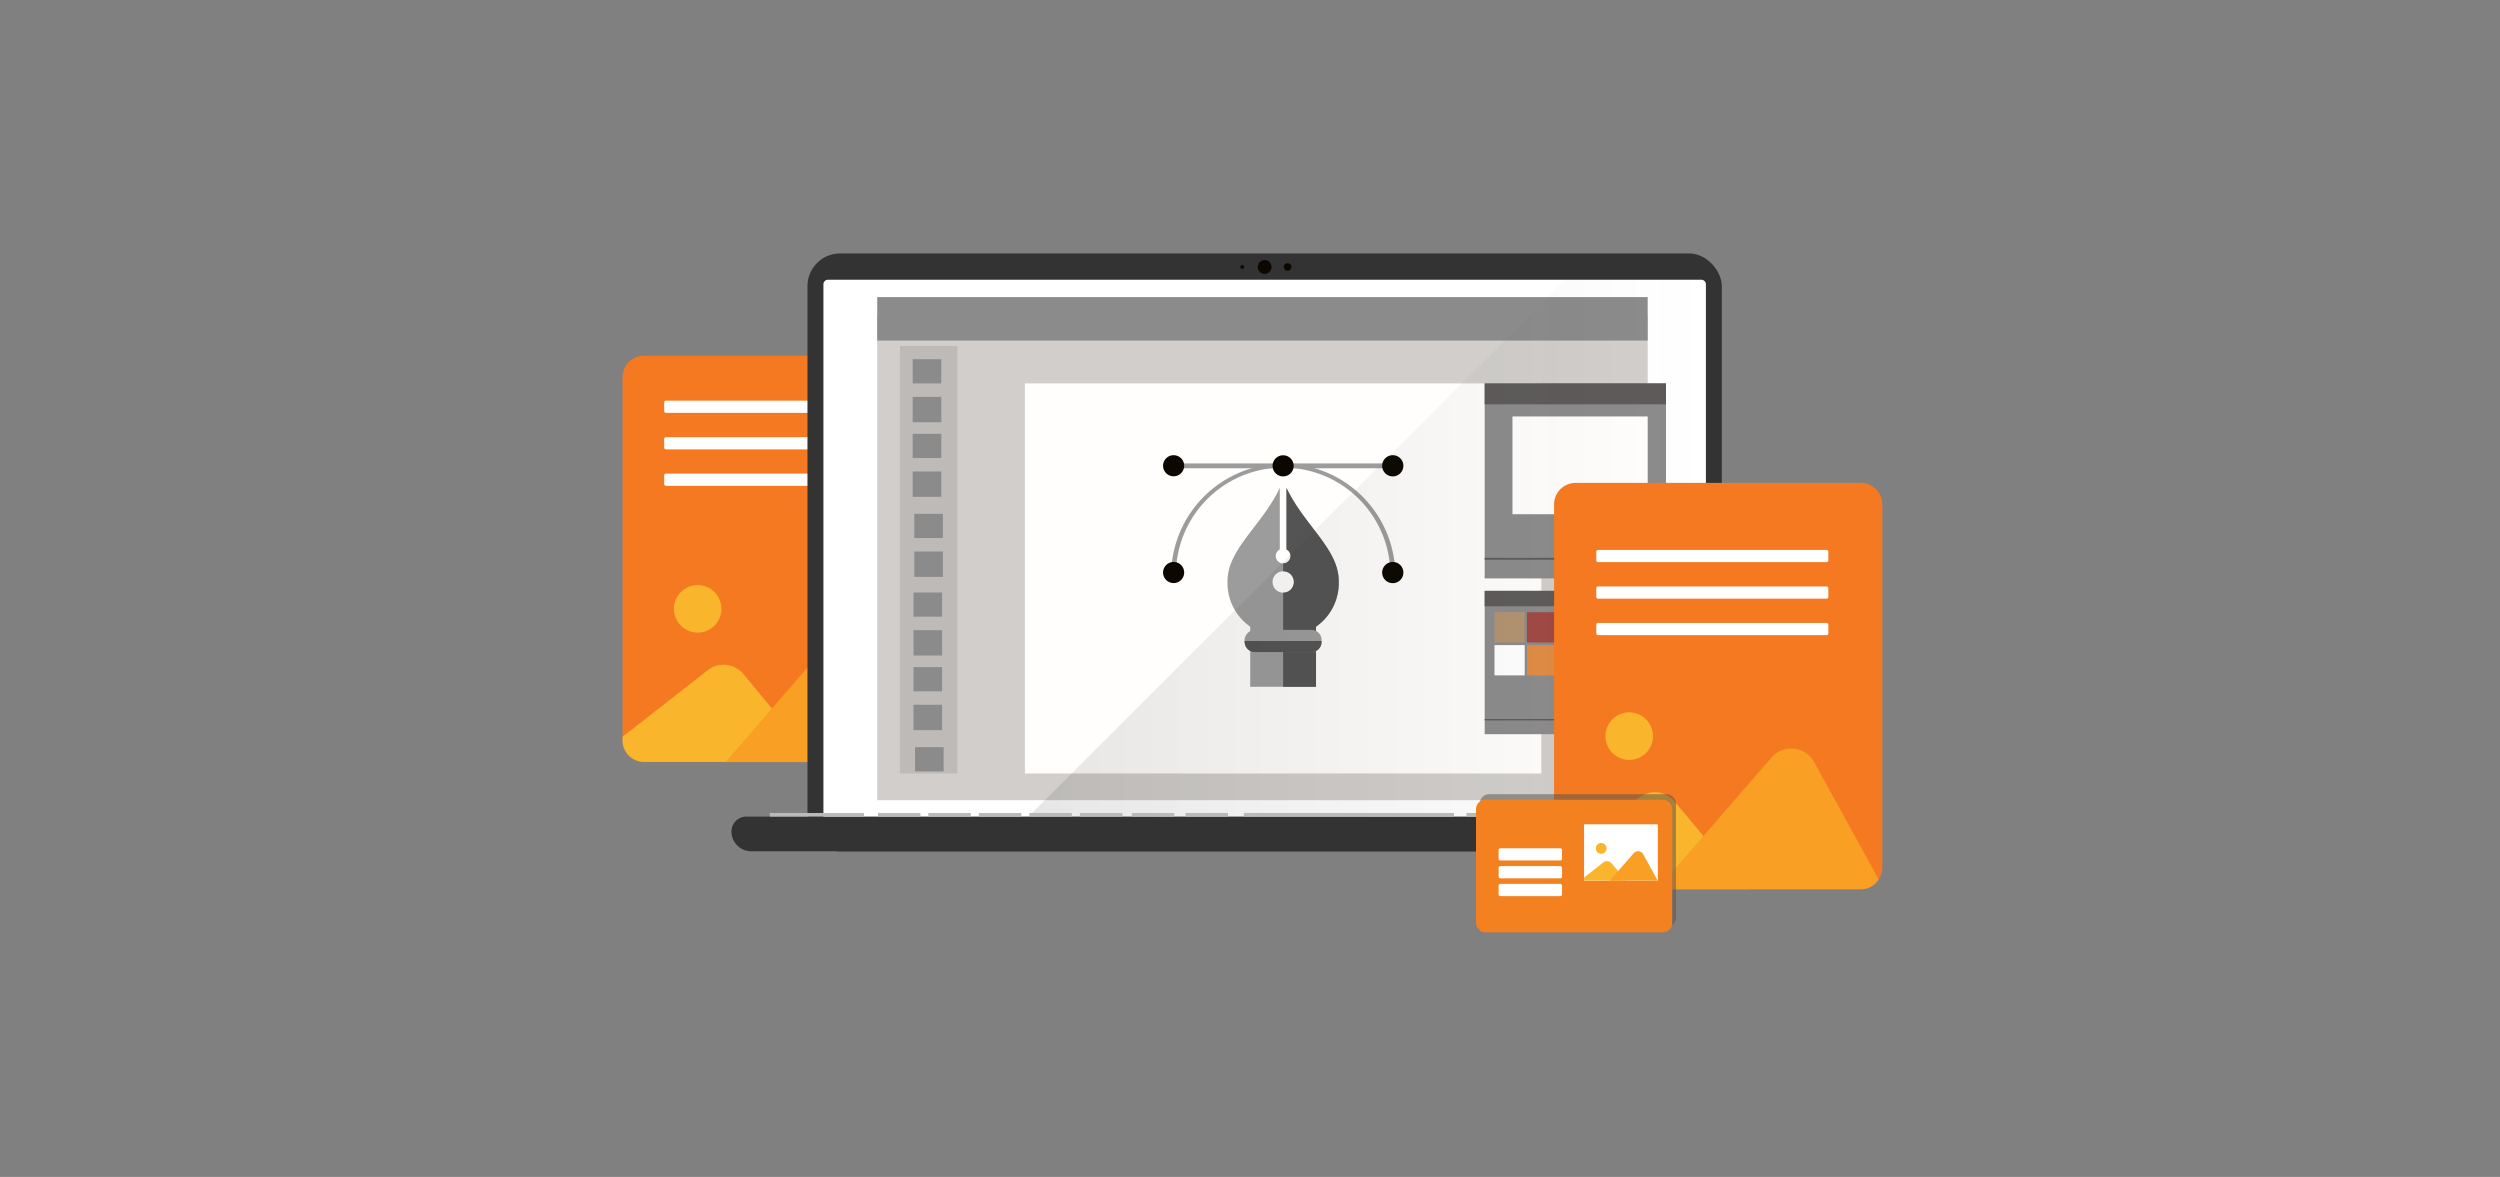<svg id="Layer_1" data-name="Layer 1" xmlns="http://www.w3.org/2000/svg" xmlns:xlink="http://www.w3.org/1999/xlink" viewBox="0 0 504.57 237.54"><rect x="0" y="0" width="504.57" height="237.54" fill="#808080" stroke="none"/><defs><style>.cls-1{fill:#f47920;}.cls-2{fill:#fff;}.cls-3{fill:#f9b52b;}.cls-4{fill:#f89f24;}.cls-5{fill:#333;}.cls-6{fill:#0c0701;}.cls-7{fill:#ccc9c6;}.cls-7,.cls-9{opacity:0.9;}.cls-8{fill:#fffefd;}.cls-9{fill:#bcb8b5;}.cls-10{fill:#8c8b8b;}.cls-11{fill:#5e5a5a;}.cls-12{fill:#b29371;}.cls-13{fill:#a04944;}.cls-14{fill:#68a99a;}.cls-15{fill:#e08b44;}.cls-16{fill:#6ca9df;}.cls-17{fill:#755fa3;}.cls-18{fill:#9c9c9c;}.cls-19{fill:#545454;}.cls-20{opacity:0.1;fill:url(#linear-gradient);}.cls-21{fill:#bababa;}.cls-22{opacity:0.5;}.cls-23{fill:#4f4f4f;}.cls-24{fill:#f48120;}</style><linearGradient id="linear-gradient" x1="202.65" y1="113.1" x2="344.3" y2="113.1" gradientUnits="userSpaceOnUse"><stop offset="0.02"/><stop offset="1" stop-color="#545453" stop-opacity="0"/></linearGradient></defs><path class="cls-1" d="M191.89,76.13v73.3a4.17,4.17,0,0,1-.72,2.37,4.26,4.26,0,0,1-3.62,2H130a4.34,4.34,0,0,1-4.35-4.34V76.13A4.34,4.34,0,0,1,130,71.78h57.54A4.34,4.34,0,0,1,191.89,76.13Z"/><rect class="cls-2" x="134.05" y="80.86" width="46.84" height="2.47" rx="0.34"/><rect class="cls-2" x="134.05" y="88.23" width="46.84" height="2.47" rx="0.34"/><rect class="cls-2" x="134.05" y="95.59" width="46.84" height="2.47" rx="0.34"/><path class="cls-3" d="M164.72,153.77H130a4.34,4.34,0,0,1-4.35-4.34v-.73l17.15-13.41A5.2,5.2,0,0,1,150,136l5.79,7Z"/><path class="cls-4" d="M191.17,151.8a4.26,4.26,0,0,1-3.62,2H146.47L155.79,143l13.71-15.84a5.29,5.29,0,0,1,8.63.89Z"/><circle class="cls-3" cx="140.81" cy="122.88" r="4.8"/><rect class="cls-5" x="162.97" y="51.15" width="184.54" height="120.69" rx="6.59"/><circle class="cls-6" cx="255.24" cy="53.88" r="1.4"/><circle class="cls-6" cx="259.88" cy="53.88" r="0.77"/><circle class="cls-6" cx="250.72" cy="53.88" r="0.38"/><path class="cls-2" d="M315.93,56.46H167.11a.92.92,0,0,0-.92.92V168.82a.92.92,0,0,0,.92.92H343.37a.93.93,0,0,0,.93-.92V57.38a.93.93,0,0,0-.93-.92Z"/><rect class="cls-2" x="192.25" y="66.98" width="125.45" height="84.62"/><rect class="cls-7" x="177.05" y="63.67" width="155.5" height="97.83"/><rect class="cls-8" x="206.86" y="77.38" width="104.22" height="78.73"/><rect class="cls-9" x="181.63" y="69.83" width="11.57" height="86.28"/><rect class="cls-10" x="177.05" y="59.96" width="155.5" height="8.77"/><rect class="cls-10" x="299.65" y="77.38" width="36.59" height="39.36"/><rect class="cls-11" x="299.65" y="112.59" width="36.59" height="0.38"/><rect class="cls-11" x="299.65" y="77.38" width="36.59" height="4.23"/><rect class="cls-8" x="305.26" y="84.05" width="27.29" height="19.73"/><rect class="cls-10" x="299.65" y="119.25" width="36.59" height="28.93"/><rect class="cls-11" x="299.65" y="145.12" width="36.59" height="0.28"/><rect class="cls-11" x="299.65" y="119.25" width="36.59" height="3.11"/><rect class="cls-10" x="184.21" y="72.5" width="5.77" height="4.88"/><rect class="cls-10" x="184.21" y="80.1" width="5.77" height="5.12"/><rect class="cls-10" x="184.21" y="87.56" width="5.77" height="4.88"/><rect class="cls-10" x="184.21" y="95.16" width="5.77" height="5.12"/><rect class="cls-10" x="184.53" y="103.71" width="5.77" height="4.88"/><rect class="cls-10" x="184.53" y="111.31" width="5.77" height="5.12"/><rect class="cls-10" x="184.37" y="119.59" width="5.77" height="4.88"/><rect class="cls-10" x="184.37" y="127.18" width="5.77" height="5.12"/><rect class="cls-10" x="184.37" y="134.64" width="5.77" height="4.88"/><rect class="cls-10" x="184.37" y="142.24" width="5.77" height="5.12"/><rect class="cls-10" x="184.68" y="150.8" width="5.77" height="4.88"/><rect class="cls-12" x="301.63" y="123.56" width="6.1" height="6.11"/><rect class="cls-13" x="308.18" y="123.56" width="6.1" height="6.11"/><rect class="cls-14" x="315.15" y="123.56" width="6.1" height="6.11"/><rect class="cls-13" x="321.7" y="123.56" width="6.1" height="6.11"/><rect class="cls-2" x="301.63" y="130.2" width="6.1" height="6.11"/><rect class="cls-15" x="308.18" y="130.2" width="6.1" height="6.11"/><rect class="cls-16" x="315.15" y="130.2" width="6.1" height="6.11"/><rect class="cls-17" x="321.7" y="130.2" width="6.1" height="6.11"/><path class="cls-18" d="M259.65,98.47V110.9a1.49,1.49,0,1,1-1.35,0V98.47c-3.63,7.64-10.55,12.32-10.55,18.8a10.73,10.73,0,0,0,4.58,9.21v12.13h13.28V126.48a10.73,10.73,0,0,0,4.58-9.21C270.19,110.79,263.27,106.11,259.65,98.47ZM259,119.62a2.16,2.16,0,1,1,2.16-2.16A2.16,2.16,0,0,1,259,119.62Z"/><path class="cls-19" d="M261.13,117.46a2.16,2.16,0,0,1-2.16,2.16v19h6.64V126.48a10.73,10.73,0,0,0,4.58-9.21c0-6.48-6.92-11.16-10.54-18.8V110.9a1.48,1.48,0,0,1-.68,2.8v1.6A2.15,2.15,0,0,1,261.13,117.46Z"/><path class="cls-18" d="M266.72,129.37a2.05,2.05,0,0,1-1.8,2.23H253a2.28,2.28,0,0,1,0-4.47h11.89A2.06,2.06,0,0,1,266.72,129.37Z"/><path class="cls-19" d="M266.72,129.37h-15.5A2.06,2.06,0,0,0,253,131.6h11.89A2.05,2.05,0,0,0,266.72,129.37Z"/><rect class="cls-18" x="237.32" y="93.53" width="43.3" height="0.98"/><path class="cls-18" d="M237.34,115.55a21.64,21.64,0,0,1,43.27,0h1a22.63,22.63,0,0,0-45.24,0Z"/><path class="cls-6" d="M239,115.55a2.13,2.13,0,1,1-2.13-2.13A2.13,2.13,0,0,1,239,115.55Z"/><path class="cls-6" d="M283.24,115.55a2.14,2.14,0,1,1-2.13-2.13A2.13,2.13,0,0,1,283.24,115.55Z"/><path class="cls-6" d="M239,94a2.13,2.13,0,1,1-2.13-2.13A2.13,2.13,0,0,1,239,94Z"/><path class="cls-6" d="M283.24,94a2.14,2.14,0,1,1-2.13-2.13A2.13,2.13,0,0,1,283.24,94Z"/><path class="cls-6" d="M261.1,94A2.13,2.13,0,1,1,259,91.89,2.13,2.13,0,0,1,261.1,94Z"/><path class="cls-20" d="M344.3,168.85V57.34a.88.88,0,0,0-.89-.88H315.93L202.65,169.74H343.41A.89.89,0,0,0,344.3,168.85Z"/><path class="cls-5" d="M150.6,164.81H359.89a3,3,0,0,1,3,3v0a4,4,0,0,1-4,4H151.63a4,4,0,0,1-4-4v0a3,3,0,0,1,3-3Z"/><rect class="cls-21" x="155.37" y="164.08" width="19" height="0.73"/><rect class="cls-21" x="177.19" y="164.08" width="8.58" height="0.73"/><rect class="cls-21" x="187.36" y="164.08" width="8.58" height="0.73"/><rect class="cls-21" x="197.55" y="164.08" width="8.58" height="0.73"/><rect class="cls-21" x="207.75" y="164.08" width="8.58" height="0.73"/><rect class="cls-21" x="217.95" y="164.08" width="8.58" height="0.73"/><rect class="cls-21" x="228.42" y="164.08" width="8.58" height="0.73"/><rect class="cls-21" x="239.27" y="164.08" width="8.58" height="0.73"/><rect class="cls-21" x="295.97" y="164.08" width="8.58" height="0.73"/><rect class="cls-21" x="306.16" y="164.08" width="8.58" height="0.73"/><rect class="cls-21" x="316.36" y="164.08" width="8.58" height="0.73"/><rect class="cls-21" x="326.56" y="164.08" width="8.58" height="0.73"/><rect class="cls-21" x="251.04" y="164.08" width="42.42" height="0.73"/><rect class="cls-21" x="338.27" y="164.08" width="19" height="0.73"/><path class="cls-1" d="M379.9,101.81v73.3a4.11,4.11,0,0,1-.73,2.37,4.24,4.24,0,0,1-3.62,2H318a4.34,4.34,0,0,1-4.34-4.34v-73.3A4.34,4.34,0,0,1,318,97.46h57.54A4.34,4.34,0,0,1,379.9,101.81Z"/><path class="cls-3" d="M352.72,179.45H318a4.34,4.34,0,0,1-4.34-4.34v-.73L330.82,161a5.16,5.16,0,0,1,7.18.78l5.8,6.95Z"/><path class="cls-4" d="M379.17,177.48a4.24,4.24,0,0,1-3.62,2H334.47l9.33-10.75,13.73-15.84a5.27,5.27,0,0,1,8.61.9Z"/><circle class="cls-3" cx="328.82" cy="148.57" r="4.8"/><rect class="cls-2" x="322.17" y="110.99" width="46.84" height="2.47" rx="0.34"/><rect class="cls-2" x="322.17" y="118.36" width="46.84" height="2.47" rx="0.34"/><rect class="cls-2" x="322.17" y="125.72" width="46.84" height="2.47" rx="0.34"/><g class="cls-22"><rect class="cls-23" x="298.65" y="160.29" width="39.61" height="26.77" rx="1.88"/></g><rect class="cls-24" x="297.9" y="161.41" width="39.61" height="26.77" rx="1.88"/><rect class="cls-2" x="319.71" y="166.37" width="14.89" height="11.39"/><rect class="cls-2" x="302.46" y="171.2" width="12.8" height="2.47" rx="0.34"/><rect class="cls-2" x="302.46" y="174.8" width="12.8" height="2.47" rx="0.34"/><rect class="cls-2" x="302.46" y="178.39" width="12.8" height="2.47" rx="0.34"/><path class="cls-3" d="M328.17,177.75h-8.46v-.64l3.91-3.07a1.21,1.21,0,0,1,1.62.18l1.34,1.59Z"/><path class="cls-4" d="M334.57,177.75H324.9l1.68-1.94,3.13-3.59a1.19,1.19,0,0,1,1.94.2Z"/><circle class="cls-3" cx="323.17" cy="171.23" r="1.09"/></svg>